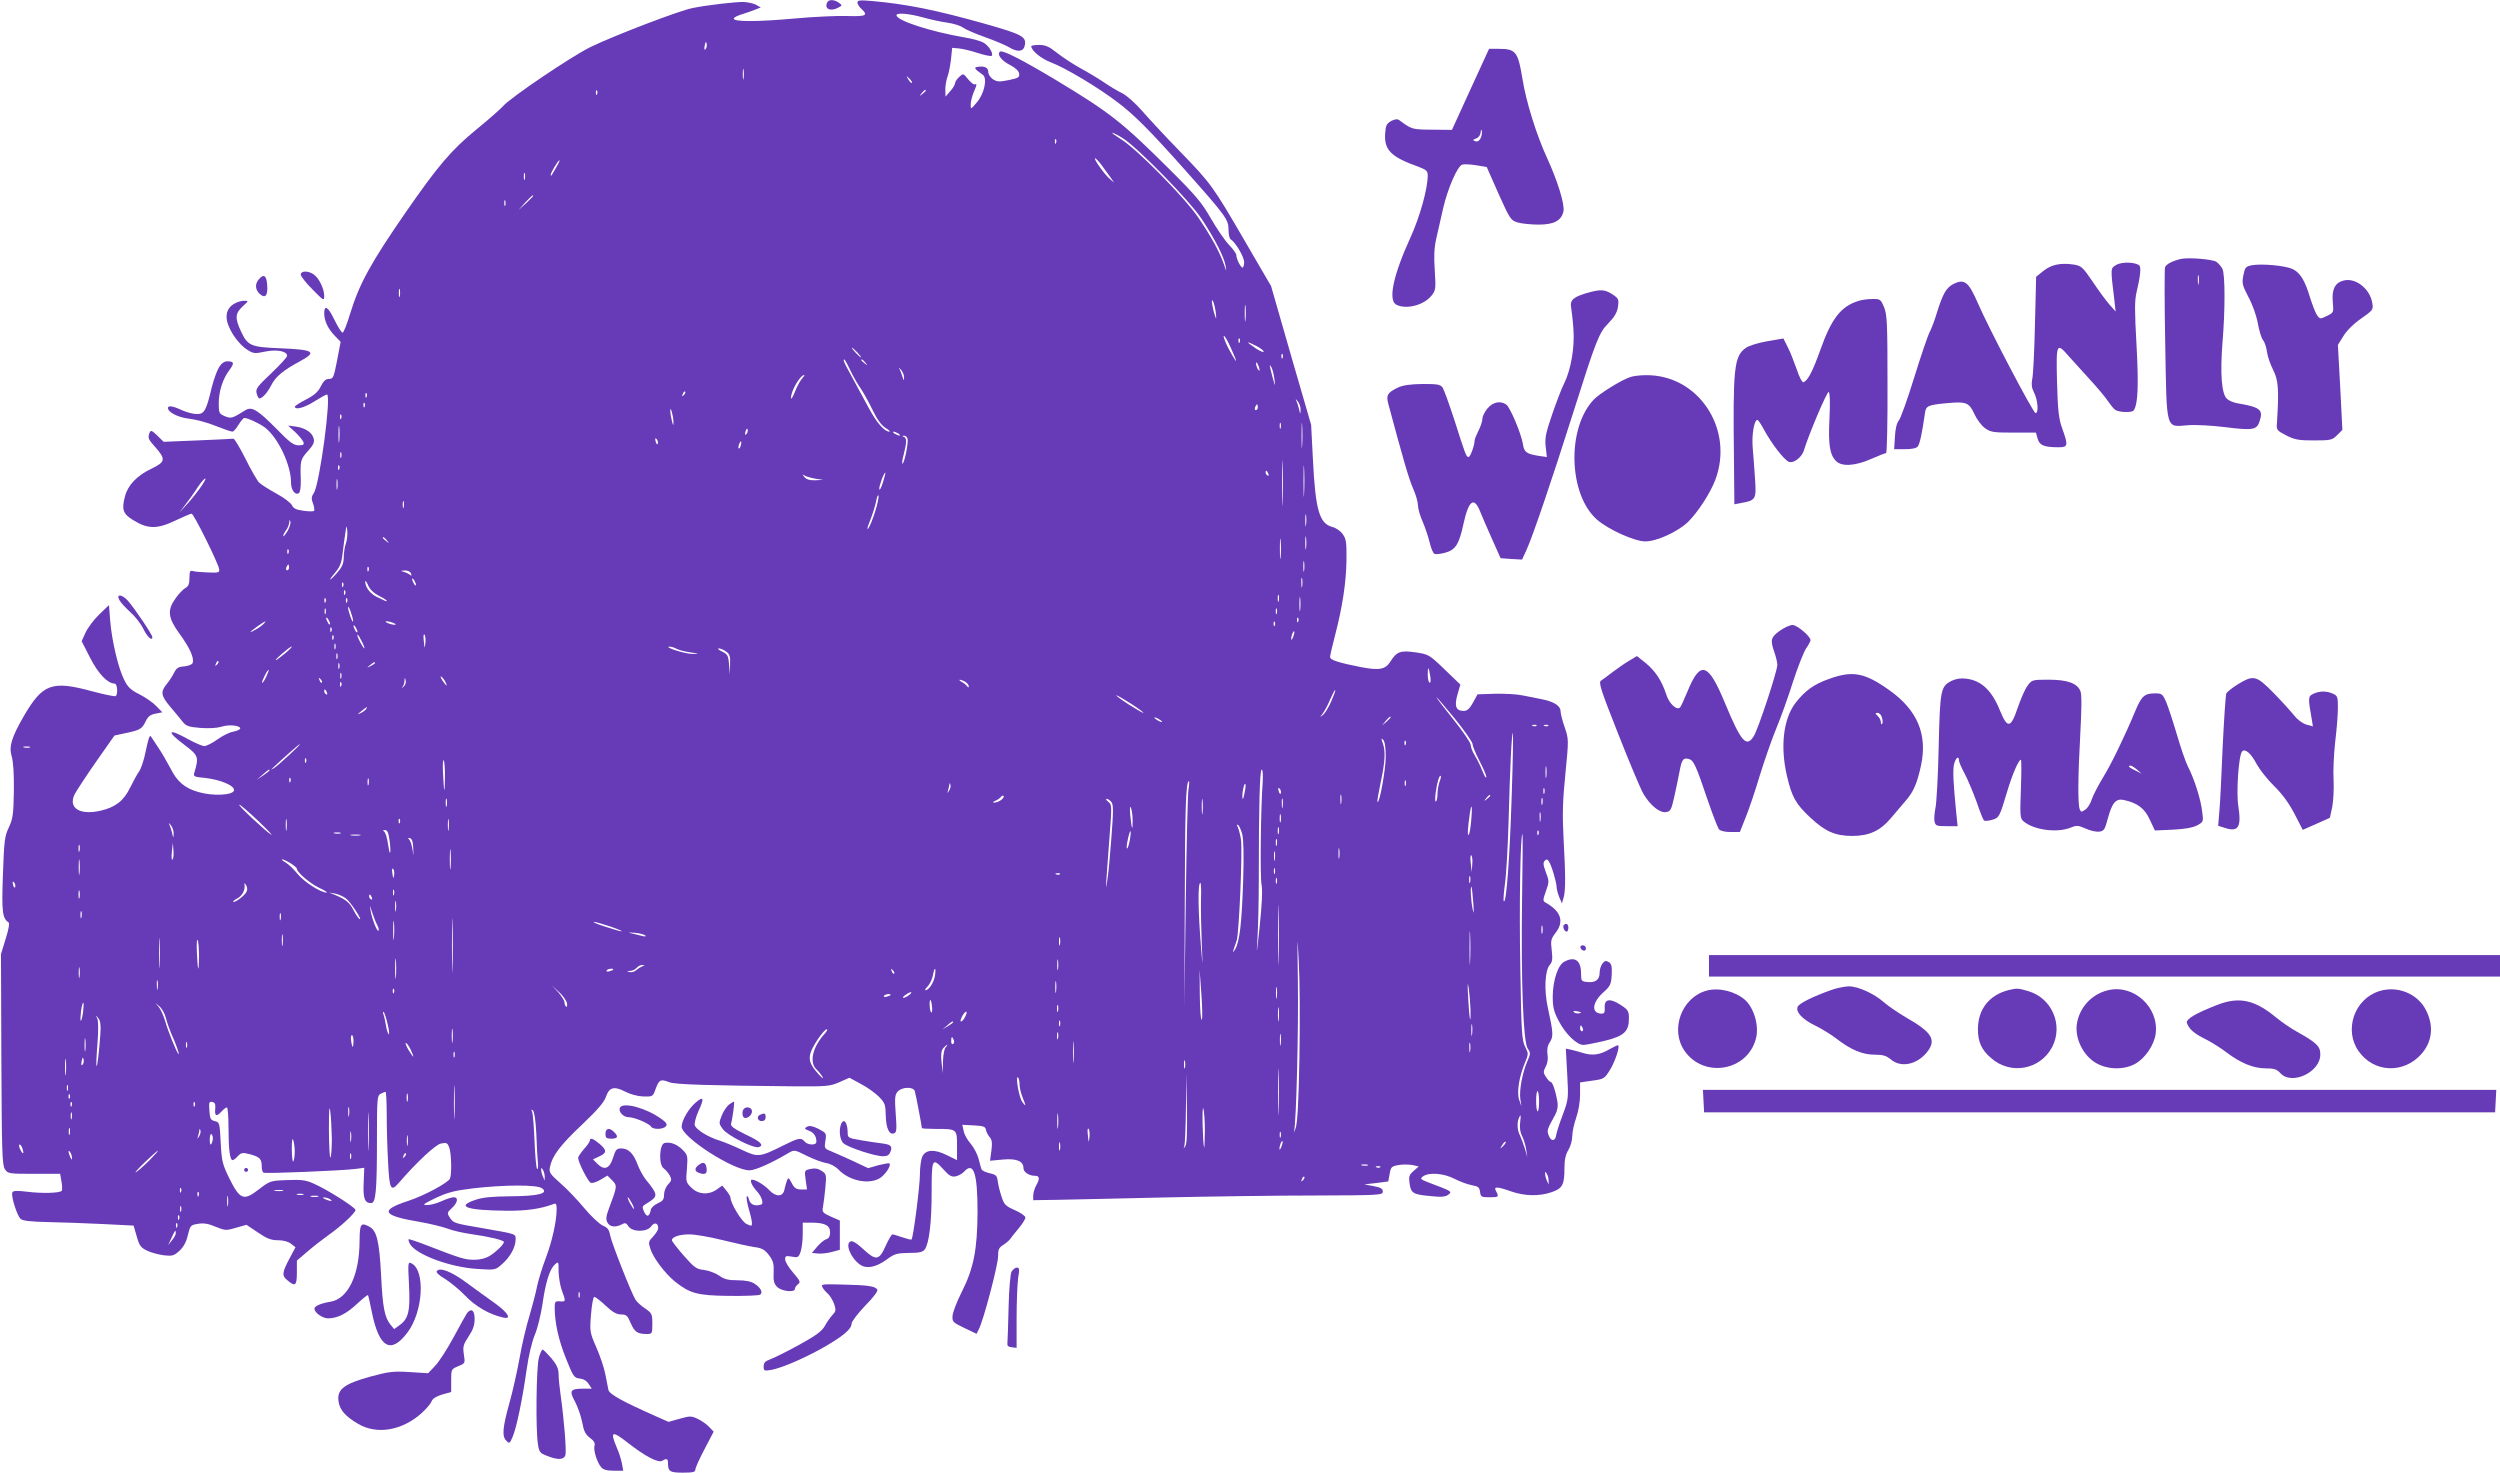 <?xml version="1.0" standalone="no"?>
<!DOCTYPE svg PUBLIC "-//W3C//DTD SVG 20010904//EN"
 "http://www.w3.org/TR/2001/REC-SVG-20010904/DTD/svg10.dtd">
<svg version="1.0" xmlns="http://www.w3.org/2000/svg"
 width="1280pt" height="754pt" viewBox="0 0 1280 754"
 preserveAspectRatio="xMidYMid meet">
<g transform="translate(0,754) scale(0.1,-0.1)"
fill="#673ab7" stroke="none">
<path d="M4234 7525 c-13 -32 19 -45 58 -24 21 11 21 12 3 25 -25 18 -54 18
-61 -1z"/>
<path d="M4390 7527 c0 -8 9 -22 20 -32 37 -34 25 -40 -72 -37 -51 2 -174 -4
-273 -13 -187 -17 -311 -17 -308 0 0 6 21 16 45 23 23 7 54 18 68 24 l25 10
-25 14 c-14 7 -43 13 -64 14 -45 0 -186 -16 -259 -31 -66 -12 -400 -140 -524
-200 -99 -49 -409 -258 -448 -303 -11 -13 -72 -67 -136 -119 -129 -106 -196
-185 -361 -423 -181 -262 -238 -366 -286 -522 -15 -51 -32 -94 -38 -95 -5 -1
-24 29 -42 66 -32 67 -52 79 -52 32 0 -37 19 -77 52 -112 l32 -33 -18 -95
c-17 -87 -20 -95 -41 -95 -17 0 -28 -10 -42 -37 -13 -28 -33 -46 -75 -68 -32
-16 -58 -33 -58 -37 0 -19 50 -5 100 27 30 19 59 35 64 35 24 0 -37 -457 -67
-504 -13 -19 -14 -29 -4 -55 6 -16 8 -33 5 -37 -4 -3 -29 -3 -55 1 -37 5 -51
12 -58 28 -6 12 -41 39 -80 60 -38 21 -78 46 -88 56 -10 10 -42 65 -70 122
-29 57 -56 103 -62 103 -5 -1 -88 -5 -184 -9 l-173 -7 -33 32 c-27 26 -33 29
-39 15 -10 -27 -8 -33 27 -72 57 -64 55 -78 -18 -113 -73 -35 -120 -83 -135
-141 -18 -67 -11 -90 42 -122 74 -46 122 -47 214 -3 42 20 80 36 85 36 11 0
137 -254 141 -284 3 -18 -3 -19 -57 -17 -33 1 -68 4 -77 7 -15 4 -18 -1 -18
-35 0 -30 -5 -43 -20 -51 -11 -6 -34 -29 -50 -52 -45 -62 -41 -100 20 -184 52
-71 76 -125 66 -149 -2 -7 -22 -15 -43 -17 -31 -2 -40 -9 -52 -33 -8 -16 -25
-43 -38 -58 -32 -40 -29 -59 19 -116 24 -28 52 -62 63 -76 17 -22 30 -27 91
-32 44 -3 84 -1 107 6 38 13 97 7 97 -9 0 -5 -16 -12 -35 -16 -19 -3 -56 -21
-82 -40 -26 -19 -57 -34 -67 -34 -10 0 -47 16 -82 35 -106 59 -116 43 -18 -30
70 -53 73 -61 49 -141 -6 -19 -2 -22 55 -27 80 -9 153 -40 148 -64 -5 -25
-110 -30 -183 -8 -68 19 -109 54 -141 119 -15 28 -42 76 -62 106 -20 30 -38
57 -39 59 -7 10 -13 -9 -28 -80 -8 -41 -23 -85 -33 -99 -10 -14 -30 -51 -46
-83 -32 -67 -76 -101 -152 -118 -106 -24 -166 14 -132 84 9 17 58 93 110 167
l94 134 55 12 c76 16 85 21 104 59 12 26 24 36 51 41 l35 7 -31 32 c-17 18
-56 45 -86 60 -44 22 -60 37 -78 74 -30 58 -64 202 -72 305 l-6 78 -50 -48
c-28 -27 -59 -69 -70 -93 l-20 -44 43 -84 c41 -81 90 -133 126 -133 14 0 18
-56 5 -64 -5 -3 -58 8 -118 24 -209 57 -255 40 -353 -128 -63 -110 -76 -155
-61 -205 8 -27 12 -89 11 -177 -2 -119 -5 -141 -25 -185 -22 -45 -25 -69 -31
-242 -7 -191 -3 -224 28 -245 7 -4 2 -34 -14 -85 l-24 -78 2 -538 c2 -471 4
-542 18 -563 15 -23 19 -24 149 -24 l134 0 7 -41 c4 -22 4 -43 1 -46 -11 -12
-102 -14 -174 -5 -58 7 -75 6 -79 -4 -7 -20 25 -120 43 -135 12 -10 53 -14
138 -16 67 -1 193 -6 281 -10 l159 -8 16 -55 c13 -47 21 -58 52 -73 20 -10 58
-20 86 -24 44 -5 52 -3 81 23 21 20 35 45 43 81 12 49 14 51 52 57 28 5 53 1
90 -15 50 -20 54 -20 105 -5 l53 15 58 -39 c47 -32 68 -40 103 -40 28 0 53 -7
67 -18 l23 -18 -32 -60 c-36 -68 -38 -85 -13 -106 43 -38 52 -32 52 35 l0 63
53 45 c28 25 77 62 107 84 66 46 140 115 140 130 0 13 -147 106 -214 135 -40
18 -63 21 -135 18 -86 -3 -89 -4 -145 -47 -78 -61 -97 -54 -151 54 -36 74 -40
88 -45 185 -5 101 -6 104 -30 110 -22 5 -25 12 -28 54 -3 42 -1 47 15 44 14
-3 17 -11 15 -36 -4 -37 7 -41 33 -12 10 11 22 20 27 20 4 0 8 -47 8 -104 0
-110 7 -166 21 -166 4 0 17 9 27 21 18 18 24 19 63 9 49 -14 59 -23 59 -62 0
-15 4 -29 9 -32 9 -6 399 10 471 19 l45 6 -3 -76 c-4 -80 5 -105 38 -105 24 0
30 60 30 327 0 209 1 223 19 233 11 5 22 10 25 10 3 0 6 -53 6 -117 0 -65 3
-175 7 -245 7 -139 14 -152 56 -103 89 103 185 193 214 200 29 6 34 4 43 -20
11 -29 14 -134 4 -159 -8 -21 -134 -89 -215 -115 -147 -48 -132 -75 59 -107
53 -9 117 -25 142 -34 25 -10 81 -23 125 -29 92 -13 165 -31 165 -40 -1 -13
-39 -50 -71 -70 -22 -14 -51 -21 -82 -21 -47 0 -69 7 -242 74 -49 19 -91 33
-93 31 -2 -2 1 -13 7 -24 30 -54 205 -120 347 -128 90 -6 90 -6 126 26 40 35
68 86 68 125 0 29 7 27 -165 57 -152 26 -152 26 -172 55 -15 23 -14 26 11 49
30 28 34 55 9 55 -10 0 -38 -9 -62 -20 -24 -11 -57 -20 -74 -20 -27 0 -21 5
43 36 62 29 95 38 195 50 158 18 325 19 350 0 36 -26 -17 -40 -160 -41 -97 -1
-143 -5 -183 -19 -100 -34 -42 -53 163 -55 99 -1 175 10 238 34 14 6 17 1 17
-26 0 -61 -23 -164 -55 -249 -18 -47 -38 -112 -45 -145 -6 -33 -25 -103 -40
-155 -16 -52 -39 -149 -50 -215 -12 -66 -35 -169 -52 -229 -35 -127 -39 -170
-15 -193 15 -16 17 -14 32 21 20 48 49 187 71 341 10 72 27 144 42 180 14 33
31 103 39 155 16 113 37 181 63 205 20 18 20 17 20 -36 1 -30 8 -72 16 -94 22
-59 21 -60 -8 -58 -26 2 -28 -1 -28 -35 1 -78 20 -163 58 -258 37 -93 42 -99
70 -102 19 -2 36 -12 46 -28 l16 -24 -42 0 c-69 0 -75 -10 -44 -66 14 -27 31
-75 37 -107 8 -45 17 -62 40 -79 20 -15 27 -27 23 -40 -7 -22 13 -86 34 -110
10 -13 30 -18 64 -18 l49 0 -7 38 c-4 20 -15 56 -26 80 -35 84 -26 89 54 27
90 -71 159 -107 179 -94 21 13 29 11 29 -10 0 -45 9 -51 76 -51 51 0 64 3 64
15 0 9 21 56 47 105 l47 90 -23 24 c-13 14 -39 32 -58 41 -33 16 -40 16 -93 1
l-57 -16 -68 30 c-173 77 -235 112 -240 134 -2 11 -9 48 -16 81 -6 32 -27 94
-46 137 -33 76 -34 80 -27 168 4 49 11 90 17 90 5 0 32 -20 58 -45 35 -33 56
-45 79 -45 27 0 33 -6 49 -44 20 -46 35 -56 82 -56 28 0 29 1 29 53 0 49 -3
54 -36 77 -20 13 -42 33 -50 45 -21 33 -122 289 -130 330 -5 29 -13 40 -38 50
-17 8 -60 48 -95 90 -35 42 -90 100 -123 128 -53 47 -58 55 -52 82 11 57 52
111 163 216 80 76 115 116 124 145 17 48 42 54 100 24 25 -13 62 -23 91 -24
49 -1 49 -1 64 42 17 45 25 48 69 31 27 -12 212 -17 638 -21 167 -1 184 0 232
21 l52 23 59 -32 c33 -17 74 -47 93 -66 30 -31 33 -41 34 -92 1 -66 17 -104
42 -95 14 5 15 19 9 101 -6 81 -4 97 10 113 22 25 81 26 88 2 5 -17 36 -180
36 -189 0 -2 30 -4 68 -4 112 0 112 0 112 -86 l0 -74 -51 25 c-63 32 -108 30
-126 -5 -7 -14 -13 -55 -13 -92 0 -60 -34 -326 -43 -334 -2 -3 -23 3 -47 11
-23 8 -46 15 -51 15 -4 0 -20 -27 -35 -60 -33 -74 -49 -76 -115 -15 -32 30
-53 43 -64 39 -30 -12 2 -88 50 -120 34 -22 81 -12 136 28 39 29 52 32 112 33
54 0 71 4 82 18 22 31 35 137 35 295 0 172 3 178 62 113 28 -31 40 -38 61 -34
14 3 34 14 43 24 49 54 69 -8 69 -206 -1 -194 -20 -289 -81 -410 -25 -49 -46
-105 -47 -122 -2 -31 2 -34 60 -62 l63 -30 11 22 c23 41 99 330 99 373 0 37 4
46 28 61 15 10 30 23 34 29 4 7 24 31 43 54 19 23 35 48 35 56 0 8 -24 25 -54
38 -49 22 -55 28 -69 72 -9 27 -17 62 -19 79 -3 25 -9 31 -41 38 -21 5 -40 14
-42 21 -2 6 -9 30 -15 54 -6 23 -24 57 -40 76 -17 19 -33 48 -36 65 l-7 32 59
-3 c50 -3 59 -6 62 -23 2 -11 11 -28 19 -37 12 -13 14 -30 9 -69 l-7 -52 64 6
c71 7 107 -8 107 -43 0 -21 28 -40 59 -40 24 0 26 -15 6 -50 -8 -14 -14 -36
-15 -50 l0 -25 128 2 c70 1 314 7 542 12 228 5 574 10 768 10 338 1 352 2 352
20 0 15 -11 21 -47 28 l-48 9 62 7 61 8 7 39 c6 35 10 39 46 45 21 4 53 3 71
0 l32 -7 -26 -23 c-23 -20 -26 -28 -21 -64 7 -50 17 -57 108 -65 54 -6 75 -4
90 7 21 16 21 17 -99 62 -44 17 -47 20 -30 32 30 22 105 16 160 -12 27 -14 67
-29 89 -33 34 -6 40 -12 43 -35 3 -25 7 -27 48 -27 48 0 49 2 34 31 -14 25 3
25 77 -1 69 -24 143 -26 207 -4 56 19 66 38 66 124 0 42 6 69 20 92 11 18 20
50 20 71 0 21 9 63 20 94 12 34 20 83 20 119 l0 62 62 9 c60 8 63 10 91 55 26
42 51 117 42 126 -2 2 -23 -8 -48 -22 -46 -27 -85 -32 -133 -17 -16 5 -42 12
-58 16 l-29 6 7 -128 c7 -126 7 -130 -22 -209 -17 -44 -32 -91 -34 -104 -4
-34 -26 -36 -38 -5 -11 28 -10 30 34 110 10 20 14 42 10 65 -9 53 -25 100 -34
100 -4 0 -15 11 -24 25 -15 22 -15 28 -2 54 10 18 13 42 9 63 -3 25 0 44 12
62 19 29 18 48 -10 176 -20 90 -15 192 10 220 13 15 15 29 10 73 -6 50 -5 59
19 90 46 59 29 111 -51 156 -14 8 -14 13 2 58 17 48 17 52 0 97 -14 36 -15 50
-6 59 9 9 14 8 21 -3 14 -20 40 -109 40 -134 1 -12 7 -34 14 -51 l13 -30 9 30
c10 36 10 113 -1 310 -6 116 -4 189 10 325 17 174 17 175 -4 237 -12 34 -21
71 -21 82 0 27 -34 49 -96 61 -27 5 -72 15 -101 20 -28 6 -91 9 -140 8 l-88
-3 -23 -42 c-17 -31 -30 -43 -47 -43 -40 0 -50 23 -33 83 l15 52 -81 78 c-79
76 -82 77 -149 87 -77 11 -96 4 -128 -47 -26 -41 -56 -47 -154 -28 -112 22
-155 36 -155 51 0 8 11 56 25 109 39 150 57 272 59 387 1 93 -2 110 -20 134
-11 16 -35 32 -53 36 -66 18 -86 86 -99 348 l-9 175 -103 355 -102 355 -131
225 c-168 289 -175 299 -336 465 -75 77 -162 171 -194 208 -32 37 -77 77 -100
89 -23 11 -67 37 -97 58 -30 20 -85 53 -122 73 -36 20 -89 55 -117 77 -40 32
-59 40 -91 40 -22 0 -40 -3 -40 -7 1 -23 52 -64 102 -83 70 -26 238 -126 338
-202 85 -64 163 -141 347 -348 210 -236 223 -254 223 -305 0 -24 5 -47 11 -50
25 -16 69 -90 69 -117 0 -15 -4 -28 -8 -28 -10 0 -32 45 -32 64 0 8 -17 31
-38 53 -21 22 -62 82 -92 134 -46 80 -76 117 -209 249 -245 244 -307 293 -586
461 -170 102 -270 153 -284 145 -19 -12 5 -46 49 -68 29 -15 46 -31 48 -45 3
-19 -4 -23 -53 -33 -48 -10 -60 -9 -81 4 -13 9 -24 25 -24 37 0 22 -18 32 -52
27 -24 -3 -21 -9 24 -41 25 -18 7 -99 -32 -143 -30 -35 -30 -35 -30 -9 0 14 7
42 15 62 18 42 18 44 5 41 -5 -2 -20 10 -34 27 -24 30 -24 30 -45 11 -12 -11
-21 -25 -21 -32 0 -7 -11 -26 -25 -41 l-24 -28 -1 37 c0 20 5 49 11 65 6 15
14 55 18 88 l6 60 35 -3 c19 -2 63 -12 98 -24 35 -11 66 -17 69 -14 12 11 -16
55 -44 69 -15 8 -59 20 -98 26 -173 30 -345 86 -345 113 0 14 63 9 135 -11 39
-11 95 -23 125 -27 30 -4 66 -15 80 -25 14 -10 65 -32 113 -49 48 -17 102 -40
120 -50 45 -28 75 -26 83 4 12 48 -9 59 -206 115 -249 70 -398 100 -577 116
-59 5 -73 4 -73 -8z m-778 -239 c-6 -6 -7 0 -4 19 5 21 7 23 10 9 2 -10 0 -22
-6 -28z m195 -150 c-2 -13 -4 -3 -4 22 0 25 2 35 4 23 2 -13 2 -33 0 -45z
m862 -22 c-3 -3 -11 5 -18 17 -13 21 -12 21 5 5 10 -10 16 -20 13 -22z m-1612
-58 c-3 -8 -6 -5 -6 6 -1 11 2 17 5 13 3 -3 4 -12 1 -19z m1683 18 c0 -2 -8
-10 -17 -17 -16 -13 -17 -12 -4 4 13 16 21 21 21 13z m1011 -245 c79 -52 340
-319 401 -411 69 -105 116 -197 123 -241 5 -32 5 -32 -8 6 -22 64 -65 143
-131 240 -71 105 -323 360 -401 405 -27 17 -45 30 -39 30 5 0 30 -13 55 -29z
m-344 -23 c-3 -8 -6 -5 -6 6 -1 11 2 17 5 13 3 -3 4 -12 1 -19z m238 -120 c17
-23 37 -51 45 -62 l14 -21 -23 20 c-28 24 -85 105 -74 105 4 -1 22 -19 38 -42z
m-2797 -5 c-27 -47 -28 -49 -28 -37 0 11 38 74 45 74 2 0 -5 -17 -17 -37z
m-161 -60 c-3 -10 -5 -4 -5 12 0 17 2 24 5 18 2 -7 2 -21 0 -30z m43 -86 c0
-2 -17 -19 -37 -38 l-38 -34 34 38 c33 34 41 42 41 34z m-143 -49 c-3 -7 -5
-2 -5 12 0 14 2 19 5 13 2 -7 2 -19 0 -25z m-540 -465 c-3 -10 -5 -2 -5 17 0
19 2 27 5 18 2 -10 2 -26 0 -35z m4178 -84 c3 -31 3 -37 -3 -19 -15 43 -23 97
-12 79 5 -9 12 -36 15 -60z m152 -36 c-2 -21 -4 -6 -4 32 0 39 2 55 4 38 2
-18 2 -50 0 -70z m-77 -140 c14 -31 27 -61 28 -67 7 -22 -38 55 -52 89 -25 59
-3 39 24 -22z m47 25 c-3 -8 -6 -5 -6 6 -1 11 2 17 5 13 3 -3 4 -12 1 -19z
m123 -48 c0 -6 -18 2 -40 16 -22 15 -40 28 -40 31 0 2 18 -6 40 -17 22 -11 40
-25 40 -30z m-2080 -5 c13 -14 21 -25 18 -25 -2 0 -15 11 -28 25 -13 14 -21
25 -18 25 2 0 15 -11 28 -25z m2177 -27 c-3 -8 -6 -5 -6 6 -1 11 2 17 5 13 3
-3 4 -12 1 -19z m-2213 -65 c15 -31 40 -75 56 -97 15 -23 42 -72 60 -110 22
-45 43 -74 64 -87 17 -10 26 -19 20 -19 -26 0 -66 46 -107 123 -24 45 -63 116
-85 157 -23 41 -42 78 -42 83 0 17 9 3 34 -50z m77 40 c13 -16 12 -17 -3 -4
-10 7 -18 15 -18 17 0 8 8 3 21 -13z m2018 -38 c0 -5 -4 -3 -9 5 -5 8 -9 22
-9 30 0 16 17 -16 18 -35z m-1820 -39 c-1 -17 -2 -16 -9 7 -5 16 -12 34 -17
41 -4 6 0 3 10 -7 9 -11 17 -29 16 -41z m1896 -7 c5 -42 4 -41 -10 11 -17 65
-17 70 -5 49 5 -9 12 -36 15 -60z m-2419 2 c-9 -10 -26 -41 -36 -67 -11 -27
-19 -41 -20 -32 -1 36 47 118 68 118 3 0 -3 -9 -12 -19z m-605 -84 c-10 -9
-11 -8 -5 6 3 10 9 15 12 12 3 -3 0 -11 -7 -18z m-1624 -9 c-3 -8 -6 -5 -6 6
-1 11 2 17 5 13 3 -3 4 -12 1 -19z m4782 -67 c-1 -24 -2 -24 -8 5 -4 17 -11
37 -15 45 -4 8 0 5 8 -5 9 -11 16 -31 15 -45z m-4792 17 c-3 -8 -6 -5 -6 6 -1
11 2 17 5 13 3 -3 4 -12 1 -19z m4573 -3 c0 -8 -4 -15 -10 -15 -5 0 -7 7 -4
15 4 8 8 15 10 15 2 0 4 -7 4 -15z m-2992 -75 c0 -22 -1 -22 -8 5 -4 17 -8 39
-8 50 0 16 2 15 8 -5 4 -14 8 -36 8 -50z m-1701 18 c-3 -8 -6 -5 -6 6 -1 11 2
17 5 13 3 -3 4 -12 1 -19z m4920 -140 c-2 -29 -3 -6 -3 52 0 58 1 81 3 53 2
-29 2 -77 0 -105z m-4930 25 c-2 -21 -4 -6 -4 32 0 39 2 55 4 38 2 -18 2 -50
0 -70z m4820 65 c-3 -7 -5 -2 -5 12 0 14 2 19 5 13 2 -7 2 -19 0 -25z m-2735
-30 c-8 -8 -9 -4 -5 13 4 13 8 18 11 10 2 -7 -1 -18 -6 -23z m778 2 c8 -5 11
-10 5 -10 -5 0 -17 5 -25 10 -8 5 -10 10 -5 10 6 0 17 -5 25 -10z m46 -24 c7
-17 -14 -124 -25 -130 -4 -3 -2 18 6 47 16 64 16 84 1 90 -10 4 -10 6 0 6 7 1
15 -5 18 -13z m-1278 -27 c-3 -8 -7 -3 -11 10 -4 17 -3 21 5 13 5 -5 8 -16 6
-23z m425 -9 c-3 -12 -8 -19 -11 -16 -5 6 5 36 12 36 2 0 2 -9 -1 -20z m2774
-287 c-1 -54 -3 -12 -3 92 0 105 2 149 3 98 2 -51 2 -136 0 -190z m-4820 225
c-3 -7 -5 -2 -5 12 0 14 2 19 5 13 2 -7 2 -19 0 -25z m4930 -185 c-2 -37 -3
-9 -3 62 0 72 1 102 3 68 2 -34 2 -93 0 -130z m-4940 125 c-3 -8 -6 -5 -6 6
-1 11 2 17 5 13 3 -3 4 -12 1 -19z m4757 -24 c3 -8 2 -12 -4 -9 -6 3 -10 10
-10 16 0 14 7 11 14 -7z m-1973 -43 c-9 -28 -17 -44 -19 -36 -3 13 23 85 31
85 2 0 -4 -22 -12 -49z m-346 18 l40 -6 -41 -2 c-28 -1 -46 5 -55 16 -12 15
-12 16 1 8 8 -5 33 -12 55 -16z m-2448 -51 c-2 -13 -4 -3 -4 22 0 25 2 35 4
23 2 -13 2 -33 0 -45z m-705 0 c-20 -28 -52 -67 -71 -87 l-33 -36 34 45 c19
25 47 64 62 88 16 23 32 42 37 42 5 0 -8 -23 -29 -52z m3459 -116 c-11 -37
-27 -76 -35 -87 -9 -11 -5 6 9 40 13 33 27 78 31 100 4 22 9 34 12 27 2 -7 -5
-43 -17 -80z m-2414 21 c-3 -10 -5 -4 -5 12 0 17 2 24 5 18 2 -7 2 -21 0 -30z
m4620 -90 c-2 -16 -4 -5 -4 22 0 28 2 40 4 28 2 -13 2 -35 0 -50z m-5216 -34
c-12 -19 -21 -29 -21 -23 0 5 7 19 15 30 8 10 15 28 16 39 1 15 2 16 6 4 2 -9
-5 -32 -16 -50z m300 -61 c-6 -17 -11 -49 -11 -72 -1 -32 -8 -49 -35 -80 -19
-22 -35 -36 -35 -33 0 3 13 21 29 39 21 25 30 47 35 93 4 33 10 80 14 105 6
43 7 43 10 12 2 -19 -1 -47 -7 -64z m4786 -70 c-2 -24 -4 -5 -4 42 0 47 2 66
4 43 2 -24 2 -62 0 -85z m130 45 c-2 -16 -4 -3 -4 27 0 30 2 43 4 28 2 -16 2
-40 0 -55z m-4706 40 c13 -16 12 -17 -3 -4 -10 7 -18 15 -18 17 0 8 8 3 21
-13z m-504 -65 c-3 -8 -6 -5 -6 6 -1 11 2 17 5 13 3 -3 4 -12 1 -19z m5200
-90 c-2 -13 -4 -3 -4 22 0 25 2 35 4 23 2 -13 2 -33 0 -45z m-5197 17 c0 -8
-4 -15 -10 -15 -5 0 -7 7 -4 15 4 8 8 15 10 15 2 0 4 -7 4 -15z m407 -17 c-3
-8 -6 -5 -6 6 -1 11 2 17 5 13 3 -3 4 -12 1 -19z m217 -14 c5 -13 3 -14 -6 -6
-7 5 -22 12 -33 15 -16 4 -14 5 6 6 17 1 29 -5 33 -15z m4563 -66 c-2 -13 -4
-5 -4 17 -1 22 1 32 4 23 2 -10 2 -28 0 -40z m-4537 7 c0 -5 -5 -3 -10 5 -5 8
-10 20 -10 25 0 6 5 3 10 -5 5 -8 10 -19 10 -25z m-191 -55 c23 -11 41 -23 41
-26 0 -3 -3 -3 -7 -1 -5 2 -24 12 -44 21 -34 16 -60 51 -59 79 1 7 7 -2 15
-20 8 -20 29 -40 54 -53z m-182 48 c-3 -8 -6 -5 -6 6 -1 11 2 17 5 13 3 -3 4
-12 1 -19z m10 -40 c-3 -8 -6 -5 -6 6 -1 11 2 17 5 13 3 -3 4 -12 1 -19z
m4780 -35 c-3 -10 -5 -4 -5 12 0 17 2 24 5 18 2 -7 2 -21 0 -30z m110 -45 c-2
-18 -4 -6 -4 27 0 33 2 48 4 33 2 -15 2 -42 0 -60z m-4990 40 c-3 -8 -6 -5 -6
6 -1 11 2 17 5 13 3 -3 4 -12 1 -19z m110 0 c-3 -8 -6 -5 -6 6 -1 11 2 17 5
13 3 -3 4 -12 1 -19z m31 -98 c0 -8 -6 1 -13 20 -7 19 -13 42 -13 50 0 8 6 -1
13 -20 7 -19 13 -42 13 -50z m-141 38 c-3 -7 -5 -2 -5 12 0 14 2 19 5 13 2 -7
2 -19 0 -25z m4870 0 c-3 -7 -5 -2 -5 12 0 14 2 19 5 13 2 -7 2 -19 0 -25z
m-4847 -53 c0 -5 -5 -3 -10 5 -5 8 -10 20 -10 25 0 6 5 3 10 -5 5 -8 10 -19
10 -25z m4957 13 c-3 -8 -6 -5 -6 6 -1 11 2 17 5 13 3 -3 4 -12 1 -19z m-5295
-10 c-6 -7 -25 -22 -44 -32 -39 -23 -32 -13 14 20 38 26 45 29 30 12z m663 2
c13 -5 14 -9 5 -9 -8 0 -24 4 -35 9 -13 5 -14 9 -5 9 8 0 24 -4 35 -9z m4512
-12 c-3 -8 -6 -5 -6 6 -1 11 2 17 5 13 3 -3 4 -12 1 -19z m-4697 -33 c0 -5 -5
-3 -10 5 -5 8 -10 20 -10 25 0 6 5 3 10 -5 5 -8 10 -19 10 -25z m-133 3 c-3
-8 -6 -5 -6 6 -1 11 2 17 5 13 3 -3 4 -12 1 -19z m4924 -29 c-5 -13 -10 -19
-10 -12 -1 15 10 45 15 40 3 -2 0 -15 -5 -28z m-4443 -30 c-3 -33 -4 -33 -8 8
-3 23 -2 39 3 34 5 -5 7 -24 5 -42z m-471 19 c-3 -8 -6 -5 -6 6 -1 11 2 17 5
13 3 -3 4 -12 1 -19z m147 -15 c9 -18 14 -33 12 -33 -6 0 -36 55 -36 66 0 11
5 3 24 -33z m-137 -35 c-3 -7 -5 -2 -5 12 0 14 2 19 5 13 2 -7 2 -19 0 -25z
m-257 -23 c-23 -19 -44 -35 -48 -35 -9 0 72 69 81 70 5 0 -10 -16 -33 -35z
m2002 24 c12 -7 44 -15 72 -19 49 -7 49 -8 11 -8 -35 -1 -150 36 -117 37 7 1
23 -4 34 -10z m256 -15 c18 -13 22 -24 20 -67 l-2 -52 -3 51 c-4 47 -7 54 -36
68 -18 8 -25 16 -17 16 9 0 26 -7 38 -16z m-1991 -36 c-3 -7 -5 -2 -5 12 0 14
2 19 5 13 2 -7 2 -19 0 -25z m-616 -31 c-10 -9 -11 -8 -5 6 3 10 9 15 12 12 3
-3 0 -11 -7 -18z m626 -19 c-3 -7 -5 -2 -5 12 0 14 2 19 5 13 2 -7 2 -19 0
-25z m183 27 c0 -2 -10 -9 -22 -15 -22 -11 -22 -10 -4 4 21 17 26 19 26 11z
m5403 -68 c3 -22 2 -35 -4 -32 -5 4 -9 22 -9 42 0 45 5 40 13 -10z m-5960 -2
c-9 -19 -18 -33 -21 -31 -4 5 26 66 33 66 3 0 -3 -16 -12 -35z m384 -7 c-3 -7
-5 -2 -5 12 0 14 2 19 5 13 2 -7 2 -19 0 -25z m533 -19 c15 -28 5 -23 -15 7
-9 15 -12 23 -6 20 6 -4 16 -16 21 -27z m-632 -4 c-3 -3 -9 2 -12 12 -6 14 -5
15 5 6 7 -7 10 -15 7 -18z m418 -21 c-9 -8 -11 -9 -6 -2 6 7 11 21 11 33 1 18
2 18 6 1 3 -10 -2 -25 -11 -32z m2875 26 c10 -6 19 -16 19 -23 0 -8 -3 -9 -8
-1 -4 6 -16 16 -27 22 -25 14 -11 16 16 2z m-3194 -22 c-3 -8 -6 -5 -6 6 -1
11 2 17 5 13 3 -3 4 -12 1 -19z m-73 -34 c3 -8 2 -12 -4 -9 -6 3 -10 10 -10
16 0 14 7 11 14 -7z m5142 -45 c-13 -30 -32 -61 -42 -69 -18 -14 -18 -14 -3 5
9 11 27 44 39 73 13 29 24 51 26 49 3 -2 -7 -28 -20 -58z m-1022 -14 c38 -25
65 -45 60 -45 -5 0 -40 21 -78 45 -38 25 -65 45 -60 45 5 0 40 -21 78 -45z
m1656 -76 c49 -61 90 -119 90 -130 0 -10 16 -48 35 -85 19 -36 35 -73 35 -82
-1 -9 -9 3 -19 28 -10 25 -27 61 -39 80 -12 19 -22 44 -22 56 0 11 -41 71 -90
132 -50 62 -88 112 -85 112 2 0 45 -50 95 -111z m-5575 51 c-3 -5 -16 -15 -28
-21 -19 -9 -19 -8 3 10 28 23 34 26 25 11z m4075 -66 c0 -2 -9 0 -20 6 -11 6
-20 13 -20 16 0 2 9 0 20 -6 11 -6 20 -13 20 -16z m1170 23 c0 -2 -10 -12 -22
-23 l-23 -19 19 23 c18 21 26 27 26 19z m747 -43 c-3 -3 -12 -4 -19 -1 -8 3
-5 6 6 6 11 1 17 -2 13 -5z m60 0 c-3 -3 -12 -4 -19 -1 -8 3 -5 6 6 6 11 1 17
-2 13 -5z m-187 -355 c-10 -317 -27 -552 -40 -544 -4 2 -1 42 5 87 7 46 15
191 19 323 7 269 16 458 22 452 2 -2 0 -145 -6 -318z m-645 198 c0 -65 -32
-243 -42 -233 -3 2 5 47 16 100 23 107 26 161 10 203 -8 23 -8 26 3 15 8 -8
13 -39 13 -85z m102 61 c-3 -8 -6 -5 -6 6 -1 11 2 17 5 13 3 -3 4 -12 1 -19z
m-5718 -55 c-34 -32 -69 -62 -78 -67 -9 -5 -14 -7 -11 -4 58 55 141 128 145
128 4 0 -22 -26 -56 -57z m-1326 40 c-7 -2 -21 -2 -30 0 -10 3 -4 5 12 5 17 0
24 -2 18 -5z m1414 -75 c-3 -8 -6 -5 -6 6 -1 11 2 17 5 13 3 -3 4 -12 1 -19z
m711 -83 c-1 -90 -5 -76 -10 32 -2 40 0 67 4 60 4 -7 7 -48 6 -92z m5639 8
c-2 -16 -4 -5 -4 22 0 28 2 40 4 28 2 -13 2 -35 0 -50z m-6537 33 c0 -3 -15
-14 -32 -26 l-33 -22 30 26 c31 27 35 29 35 22z m5085 -58 c-10 -138 -14 -486
-6 -526 6 -28 2 -105 -10 -220 -14 -134 -17 -149 -11 -62 4 63 7 203 7 310 0
374 5 560 15 560 5 0 7 -26 5 -62z m905 -2 c-5 -15 -10 -42 -10 -61 0 -19 -4
-36 -8 -39 -5 -3 -5 18 -1 47 7 54 19 91 26 84 2 -2 -1 -16 -7 -31z m-5883 2
c-3 -8 -6 -5 -6 6 -1 11 2 17 5 13 3 -3 4 -12 1 -19z m400 -15 c-3 -10 -5 -4
-5 12 0 17 2 24 5 18 2 -7 2 -21 0 -30z m5310 -5 c-3 -7 -5 -2 -5 12 0 14 2
19 5 13 2 -7 2 -19 0 -25z m-1112 -20 c-4 -24 -10 -284 -14 -578 l-7 -535 2
535 c1 483 6 620 21 620 3 0 2 -19 -2 -42z m-1225 -5 c-11 -17 -11 -17 -6 0 3
10 6 24 7 30 0 9 2 9 5 0 3 -7 0 -20 -6 -30z m1511 -19 c-6 -28 -9 -32 -10
-14 -1 30 11 79 16 64 2 -6 -1 -28 -6 -50z m187 5 c-3 -8 -7 -3 -11 10 -4 17
-3 21 5 13 5 -5 8 -16 6 -23z m1349 -1 c-3 -7 -5 -2 -5 12 0 14 2 19 5 13 2
-7 2 -19 0 -25z m-1040 -50 c-2 -13 -4 -5 -4 17 -1 22 1 32 4 23 2 -10 2 -28
0 -40z m-1741 16 c-11 -8 -27 -14 -35 -13 -11 0 -9 3 5 9 12 5 25 14 29 20 4
6 10 8 13 5 4 -4 -2 -13 -12 -21z m1031 -66 c-2 -18 -4 -4 -4 32 0 36 2 50 4
33 2 -18 2 -48 0 -65z m1473 88 c0 -2 -8 -10 -17 -17 -16 -13 -17 -12 -4 4 13
16 21 21 21 13z m-5343 -53 c-3 -10 -5 -2 -5 17 0 19 2 27 5 18 2 -10 2 -26 0
-35z m4280 -5 c-2 -13 -4 -5 -4 17 -1 22 1 32 4 23 2 -10 2 -28 0 -40z m1330
15 c-3 -10 -5 -4 -5 12 0 17 2 24 5 18 2 -7 2 -21 0 -30z m-2207 11 c11 -12
11 -47 0 -187 -7 -95 -16 -192 -21 -217 -9 -51 -11 -81 12 228 12 156 12 163
-7 177 -10 8 -14 15 -8 15 6 0 17 -7 24 -16z m-4370 -95 c47 -45 78 -78 69
-73 -26 15 -175 154 -164 154 6 0 48 -37 95 -81z m4479 2 c1 -61 -5 -48 -12
24 -3 36 -2 52 3 40 5 -11 9 -40 9 -64z m1734 2 c-3 -38 -9 -72 -13 -77 -8 -8
-5 37 6 112 9 57 13 34 7 -35z m354 -5 c-2 -13 -4 -5 -4 17 -1 22 1 32 4 23 2
-10 2 -28 0 -40z m-1330 -5 c-3 -10 -5 -2 -5 17 0 19 2 27 5 18 2 -10 2 -26 0
-35z m-5090 -40 c-2 -16 -4 -5 -4 22 0 28 2 40 4 28 2 -13 2 -35 0 -50z m830
0 c-2 -16 -4 -5 -4 22 0 28 2 40 4 28 2 -13 2 -35 0 -50z m-250 35 c-3 -8 -6
-5 -6 6 -1 11 2 17 5 13 3 -3 4 -12 1 -19z m-1158 -57 c-1 -24 -2 -24 -8 5 -4
17 -11 37 -15 45 -4 8 0 5 8 -5 9 -11 16 -31 15 -45z m5471 -1 c7 -26 9 -110
5 -238 -7 -216 -18 -314 -41 -352 -10 -17 -13 -18 -9 -5 4 11 11 34 17 50 12
38 30 455 22 515 -4 25 -11 53 -16 64 -7 13 -7 16 1 12 6 -4 15 -25 21 -46z
m187 3 c-3 -10 -5 -4 -5 12 0 17 2 24 5 18 2 -7 2 -21 0 -30z m-4552 -39 c4
-31 5 -58 2 -60 -2 -3 -7 19 -11 48 -4 29 -13 56 -19 60 -8 5 -7 8 4 8 13 0
18 -14 24 -56z m3790 7 c-4 -23 -10 -43 -14 -45 -4 -3 -3 17 3 44 12 59 21 59
11 1z m2092 27 c-3 -8 -6 -5 -6 6 -1 11 2 17 5 13 3 -3 4 -12 1 -19z m-6134 5
c-7 -2 -21 -2 -30 0 -10 3 -4 5 12 5 17 0 24 -2 18 -5z m100 -10 c-13 -2 -33
-2 -45 0 -13 2 -3 4 22 4 25 0 35 -2 23 -4z m5950 -325 c-6 -420 6 -734 29
-767 15 -21 15 -26 -2 -65 -26 -61 -42 -148 -36 -193 l6 -38 -12 34 c-13 38 0
121 31 193 17 42 17 44 0 78 -17 32 -20 74 -25 405 -6 311 0 685 11 685 2 0 1
-150 -2 -332z m-5677 256 c1 -41 1 -43 -3 -9 -3 22 -10 46 -16 54 -10 11 -9
13 3 9 10 -3 15 -20 16 -54z m4421 19 c-3 -10 -5 -4 -5 12 0 17 2 24 5 18 2
-7 2 -21 0 -30z m-6130 -30 c-3 -10 -5 -4 -5 12 0 17 2 24 5 18 2 -7 2 -21 0
-30z m476 -44 c-4 -4 -6 13 -3 39 l5 47 3 -39 c2 -21 0 -42 -5 -47z m1424 -41
c-2 -24 -4 -5 -4 42 0 47 2 66 4 43 2 -24 2 -62 0 -85z m4550 50 c-2 -13 -4
-3 -4 22 0 25 2 35 4 23 2 -13 2 -33 0 -45z m-330 -10 c-2 -13 -4 -5 -4 17 -1
22 1 32 4 23 2 -10 2 -28 0 -40z m1011 -24 l-3 -39 -5 47 c-3 26 -1 43 3 39 5
-5 7 -26 5 -47z m-7131 -46 c-2 -18 -4 -4 -4 32 0 36 2 50 4 33 2 -18 2 -48 0
-65z m1081 52 c17 -11 32 -23 32 -28 0 -18 68 -76 115 -98 28 -13 44 -24 37
-24 -30 0 -113 53 -148 95 -20 25 -49 52 -63 60 -14 8 -21 14 -16 15 6 0 25
-9 43 -20z m530 -61 c-3 -20 -5 -19 -9 9 -3 20 -2 29 4 23 5 -5 7 -19 5 -32z
m4509 9 c-3 -7 -5 -2 -5 12 0 14 2 19 5 13 2 -7 2 -19 0 -25z m-1100 -4 c-3
-3 -12 -4 -19 -1 -8 3 -5 6 6 6 11 1 17 -2 13 -5z m2100 -41 c-3 -10 -5 -4 -5
12 0 17 2 24 5 18 2 -7 2 -21 0 -30z m-990 -5 c-3 -7 -5 -2 -5 12 0 14 2 19 5
13 2 -7 2 -19 0 -25z m-6459 -19 c-3 -8 -7 -3 -11 10 -4 17 -3 21 5 13 5 -5 8
-16 6 -23z m1183 -27 c-11 -20 -60 -56 -67 -49 -2 2 7 10 21 17 25 13 41 43
37 70 -2 11 0 10 8 -2 7 -12 8 -24 1 -36z m4888 -39 c-1 -49 1 -149 4 -223 5
-126 5 -128 -3 -30 -16 194 -18 340 -4 340 3 0 5 -39 3 -87z m398 -306 c-1
-67 -3 -9 -3 128 0 138 2 192 3 122 2 -71 2 -183 0 -250z m996 293 c4 -56 3
-65 -3 -35 -9 40 -13 122 -6 114 2 -2 6 -38 9 -79z m-7136 23 c-3 -10 -5 -2
-5 17 0 19 2 27 5 18 2 -10 2 -26 0 -35z m1610 15 c-3 -7 -5 -2 -5 12 0 14 2
19 5 13 2 -7 2 -19 0 -25z m-247 -17 c24 -17 91 -119 70 -106 -6 4 -19 24 -30
45 -20 39 -38 54 -95 78 l-30 12 30 -5 c17 -3 41 -14 55 -24z m134 3 c3 -8 2
-12 -4 -9 -6 3 -10 10 -10 16 0 14 7 11 14 -7z m123 -66 c-2 -13 -4 -3 -4 22
0 25 2 35 4 23 2 -13 2 -33 0 -45z m290 -290 c-1 -62 -3 -12 -3 112 0 124 2
174 3 113 2 -62 2 -164 0 -225z m-385 215 c6 -13 9 -25 6 -28 -7 -8 -34 61
-41 105 -5 29 -4 27 8 -10 8 -25 20 -55 27 -67z m-1515 40 c-3 -10 -5 -4 -5
12 0 17 2 24 5 18 2 -7 2 -21 0 -30z m1020 -10 c-3 -10 -5 -4 -5 12 0 17 2 24
5 18 2 -7 2 -21 0 -30z m580 -95 c-2 -24 -4 -7 -4 37 0 44 2 63 4 43 2 -21 2
-57 0 -80z m1109 58 c90 -32 71 -33 -26 -1 -41 13 -68 24 -59 25 8 0 46 -11
85 -24z m4401 -178 c-1 -40 -3 -10 -3 67 0 77 1 110 3 73 2 -37 2 -100 0 -140z
m370 145 c-3 -10 -5 -2 -5 17 0 19 2 27 5 18 2 -10 2 -26 0 -35z m-7080 -165
c-2 -35 -3 -7 -3 62 0 69 1 97 3 63 2 -35 2 -91 0 -125z m630 105 c-2 -16 -4
-5 -4 22 0 28 2 40 4 28 2 -13 2 -35 0 -50z m1857 47 c6 -6 -3 -6 -25 0 -19 5
-43 11 -54 13 -11 3 0 3 25 1 24 -2 48 -8 54 -14z m3349 -625 c-4 -228 -10
-332 -19 -360 -8 -22 -11 -29 -8 -15 11 47 23 524 19 775 -3 236 -3 241 5 85
5 -91 6 -309 3 -485z m-1226 578 c-3 -10 -5 -2 -5 17 0 19 2 27 5 18 2 -10 2
-26 0 -35z m-4408 -63 c-1 -88 -7 -75 -11 27 -2 40 0 67 4 60 4 -7 7 -46 7
-87z m1008 -102 c-2 -24 -4 -5 -4 42 0 47 2 66 4 43 2 -24 2 -62 0 -85z m3390
40 c-2 -13 -4 -3 -4 22 0 25 2 35 4 23 2 -13 2 -33 0 -45z m-5010 -40 c-2 -13
-4 -3 -4 22 0 25 2 35 4 23 2 -13 2 -33 0 -45z m2883 55 c-8 -3 -23 -12 -32
-20 -9 -8 -25 -13 -35 -10 -15 4 -15 5 3 6 12 0 27 8 34 16 7 8 20 15 29 14
13 0 14 -1 1 -6z m-150 -17 c0 -2 -9 -6 -20 -9 -11 -3 -18 -1 -14 4 5 9 34 13
34 5z m1438 -21 c-3 -3 -9 2 -12 12 -6 14 -5 15 5 6 7 -7 10 -15 7 -18z m209
-11 c-6 -35 -31 -74 -49 -74 -4 0 1 9 11 19 11 11 23 36 27 55 8 47 18 47 11
0z m1366 -225 c-5 -4 -9 52 -10 124 l-1 132 9 -124 c5 -69 6 -128 2 -132z
m-5346 159 c-2 -13 -4 -5 -4 17 -1 22 1 32 4 23 2 -10 2 -28 0 -40z m4600 -15
c-2 -16 -4 -5 -4 22 0 28 2 40 4 28 2 -13 2 -35 0 -50z m2122 -92 c2 -91 -6
-52 -12 59 -4 74 -3 89 3 50 4 -30 8 -79 9 -109z m-992 62 c-2 -16 -4 -5 -4
22 0 28 2 40 4 28 2 -13 2 -35 0 -50z m-3634 -29 c2 -13 0 -21 -4 -18 -5 3 -9
13 -9 22 0 9 -15 32 -32 52 l-33 35 37 -34 c20 -18 38 -44 41 -57z m-886 54
c-3 -8 -6 -5 -6 6 -1 11 2 17 5 13 3 -3 4 -12 1 -19z m2637 -13 c-10 -8 -23
-14 -29 -14 -5 0 -1 6 9 14 11 8 24 15 30 15 5 0 1 -7 -10 -15z m-94 1 c0 -2
-9 -6 -20 -9 -11 -3 -18 -1 -14 4 5 9 34 13 34 5z m212 -60 c2 -19 0 -32 -4
-30 -8 5 -12 64 -4 64 2 0 6 -15 8 -34z m-4347 -31 c-4 -25 -9 -44 -12 -41 -2
2 -1 25 2 51 4 25 9 44 12 41 2 -2 1 -25 -2 -51z m425 -29 c6 -23 18 -57 26
-76 23 -49 46 -115 38 -107 -11 11 -54 118 -69 171 -8 26 -22 58 -32 70 l-18
21 23 -19 c12 -11 27 -38 32 -60z m4567 37 c-3 -10 -5 -4 -5 12 0 17 2 24 5
18 2 -7 2 -21 0 -30z m1130 -45 c-2 -18 -4 -6 -4 27 0 33 2 48 4 33 2 -15 2
-42 0 -60z m-1607 13 c-6 -12 -15 -21 -20 -21 -5 0 -1 13 8 30 19 32 30 24 12
-9z m-2955 -36 c7 -30 10 -53 5 -50 -4 2 -10 22 -14 44 -3 22 -9 48 -13 58 -3
10 -3 15 2 11 4 -4 13 -32 20 -63z m-1471 -48 c-8 -103 -15 -169 -20 -165 -2
3 0 54 5 114 5 66 5 117 -1 129 -9 19 -8 19 5 2 11 -13 14 -35 11 -80z m4913
41 c-3 -7 -5 -2 -5 12 0 14 2 19 5 13 2 -7 2 -19 0 -25z m-547 18 c0 -2 -12
-11 -27 -20 l-28 -17 24 20 c23 21 31 25 31 17z m2657 -63 c-2 -16 -4 -5 -4
22 0 28 2 40 4 28 2 -13 2 -35 0 -50z m-5220 -35 c-2 -18 -4 -6 -4 27 0 33 2
48 4 33 2 -15 2 -42 0 -60z m1906 40 c-63 -69 -81 -148 -42 -184 11 -10 25
-28 31 -39 6 -11 -4 -4 -21 15 -42 47 -52 72 -41 109 10 36 69 121 83 121 6 0
1 -10 -10 -22z m1194 -25 c-3 -10 -5 -4 -5 12 0 17 2 24 5 18 2 -7 2 -21 0
-30z m1140 -30 c-2 -16 -4 -5 -4 22 0 28 2 40 4 28 2 -13 2 -35 0 -50z m-6120
-30 c-2 -16 -4 -3 -4 27 0 30 2 43 4 28 2 -16 2 -40 0 -55z m1373 47 c0 -16
-2 -30 -4 -30 -2 0 -6 14 -8 30 -3 17 -1 30 4 30 4 0 8 -13 8 -30z m3687 -103
c-2 -23 -3 -1 -3 48 0 50 1 68 3 42 2 -26 2 -67 0 -90z m-614 108 c4 -8 2 -17
-3 -20 -6 -4 -10 3 -10 14 0 25 6 27 13 6z m-3926 -37 c-3 -7 -5 -2 -5 12 0
14 2 19 5 13 2 -7 2 -19 0 -25z m6570 -20 c-2 -13 -4 -5 -4 17 -1 22 1 32 4
23 2 -10 2 -28 0 -40z m-5424 7 c9 -19 15 -35 13 -35 -2 0 -13 16 -25 35 -11
19 -17 35 -13 35 5 0 16 -16 25 -35z m2739 13 c-7 -7 -13 -39 -14 -72 l-1 -61
-6 55 c-5 40 -2 60 8 73 8 9 17 17 20 17 3 0 0 -5 -7 -12z m-2515 -50 c-3 -7
-5 -2 -5 12 0 14 2 19 5 13 2 -7 2 -19 0 -25z m-1990 -85 c-2 -21 -4 -6 -4 32
0 39 2 55 4 38 2 -18 2 -50 0 -70z m6210 -190 c-1 -54 -3 -10 -3 97 0 107 2
151 3 98 2 -54 2 -142 0 -195z m-6125 235 c-6 -6 -7 0 -4 19 5 21 7 23 10 9 2
-10 0 -22 -6 -28z m5645 -15 c-3 -10 -5 -2 -5 17 0 19 2 27 5 18 2 -10 2 -26
0 -35z m2 -401 c-10 -16 -10 -15 -5 1 3 10 7 98 8 195 l3 177 2 -178 c2 -117
0 -184 -8 -195z m-3742 156 c-1 -40 -3 -10 -3 67 0 77 1 110 3 73 2 -37 2
-100 0 -140z m2893 161 c0 -16 7 -46 15 -66 19 -46 19 -53 -1 -25 -17 24 -36
135 -22 126 4 -3 8 -19 8 -35z m-4873 -31 c-3 -7 -5 -2 -5 12 0 14 2 19 5 13
2 -7 2 -19 0 -25z m7533 -59 c0 -27 -3 -49 -7 -49 -5 0 -8 24 -8 54 0 30 3 52
8 49 4 -2 7 -26 7 -54z m-5793 4 c-3 -10 -5 -2 -5 17 0 19 2 27 5 18 2 -10 2
-26 0 -35z m-1730 15 c-3 -8 -6 -5 -6 6 -1 11 2 17 5 13 3 -3 4 -12 1 -19z
m10 -40 c-3 -8 -6 -5 -6 6 -1 11 2 17 5 13 3 -3 4 -12 1 -19z m630 0 c-3 -8
-6 -5 -6 6 -1 11 2 17 5 13 3 -3 4 -12 1 -19z m702 -168 c0 -47 -3 -90 -7 -96
-4 -7 -7 56 -8 140 0 101 2 133 7 96 4 -30 7 -93 8 -140z m188 -42 c-1 -46 -3
-11 -3 77 0 88 2 125 3 83 2 -42 2 -114 0 -160z m-100 160 c-2 -13 -4 -5 -4
17 -1 22 1 32 4 23 2 -10 2 -28 0 -40z m4382 -78 c-1 -52 -2 -90 -4 -85 -7 22
-12 219 -4 200 4 -11 8 -63 8 -115z m-3423 -16 c2 -60 6 -126 8 -147 2 -20 1
-35 -4 -32 -4 2 -10 64 -13 137 -3 73 -8 142 -12 153 -6 15 -5 17 4 9 7 -7 14
-54 17 -120z m2671 34 c-2 -18 -4 -4 -4 32 0 36 2 50 4 33 2 -18 2 -48 0 -65z
m-5050 45 c-3 -10 -5 -4 -5 12 0 17 2 24 5 18 2 -7 2 -21 0 -30z m7416 -21
c-3 -24 0 -50 10 -68 8 -16 18 -48 21 -69 l6 -40 -13 45 c-8 25 -19 55 -25 67
-13 24 -16 62 -6 87 10 26 12 18 7 -22z m-7426 -59 c-3 -10 -5 -4 -5 12 0 17
2 24 5 18 2 -7 2 -21 0 -30z m5221 -14 c-3 -33 -4 -33 -8 8 -3 23 -2 39 3 34
5 -5 7 -24 5 -42z m-4558 4 c-11 -17 -11 -17 -6 0 3 10 6 24 7 30 0 9 2 9 5 0
3 -7 0 -20 -6 -30z m777 -25 c-2 -13 -4 -3 -4 22 0 25 2 35 4 23 2 -13 2 -33
0 -45z m4760 20 c-3 -7 -5 -2 -5 12 0 14 2 19 5 13 2 -7 2 -19 0 -25z m-5467
-6 c0 -9 -4 -23 -8 -29 -5 -8 -8 1 -8 22 0 18 4 31 8 29 4 -3 8 -13 8 -22z
m997 -34 c-2 -13 -4 -3 -4 22 0 25 2 35 4 23 2 -13 2 -33 0 -45z m-578 -33 c0
-22 -3 -45 -7 -51 -4 -7 -7 20 -8 59 0 42 2 63 7 51 4 -10 8 -37 8 -59z m3918
8 c-3 -10 -5 -2 -5 17 0 19 2 27 5 18 2 -10 2 -26 0 -35z m1134 16 c-5 -13
-10 -19 -10 -12 -1 15 10 45 15 40 3 -2 0 -15 -5 -28z m1135 3 c-17 -16 -18
-16 -5 5 7 12 15 20 18 17 3 -2 -3 -12 -13 -22z m-7581 -13 c10 -30 2 -32 -12
-3 -6 13 -7 24 -3 24 5 0 12 -9 15 -21z m254 -49 c0 -10 -3 -8 -9 5 -12 27
-12 43 0 25 5 -8 9 -22 9 -30z m396 -11 c-28 -28 -59 -55 -69 -61 -10 -6 10
17 45 51 78 74 92 80 24 10z m1032 9 c-3 -7 -5 -2 -5 12 0 14 2 19 5 13 2 -7
2 -19 0 -25z m274 9 c-10 -9 -11 -8 -5 6 3 10 9 15 12 12 3 -3 0 -11 -7 -18z
m4932 -44 c-7 -2 -21 -2 -30 0 -10 3 -4 5 12 5 17 0 24 -2 18 -5z m64 -9 c-3
-3 -12 -4 -19 -1 -8 3 -5 6 6 6 11 1 17 -2 13 -5z m-4278 -49 l0 -20 -9 20
c-5 11 -9 27 -9 35 -1 13 0 13 9 0 5 -8 9 -24 9 -35z m5140 -20 l0 -20 -9 20
c-5 11 -9 27 -9 35 -1 13 0 13 9 0 5 -8 9 -24 9 -35z m-1258 2 c-10 -9 -11 -8
-5 6 3 10 9 15 12 12 3 -3 0 -11 -7 -18z m-5744 -59 c-3 -8 -6 -5 -6 6 -1 11
2 17 5 13 3 -3 4 -12 1 -19z m521 5 c-10 -2 -28 -2 -40 0 -13 2 -5 4 17 4 22
1 32 -1 23 -4z m-431 -25 c-3 -8 -6 -5 -6 6 -1 11 2 17 5 13 3 -3 4 -12 1 -19z
m150 -50 c-2 -13 -4 -3 -4 22 0 25 2 35 4 23 2 -13 2 -33 0 -45z m386 55 c-7
-2 -21 -2 -30 0 -10 3 -4 5 12 5 17 0 24 -2 18 -5z m75 -10 c-10 -2 -26 -2
-35 0 -10 3 -2 5 17 5 19 0 27 -2 18 -5z m62 -13 c18 -12 2 -12 -25 0 -13 6
-15 9 -5 9 8 0 22 -4 30 -9z m-763 -62 c-3 -7 -5 -2 -5 12 0 14 2 19 5 13 2
-7 2 -19 0 -25z m-10 -40 c-3 -8 -6 -5 -6 6 -1 11 2 17 5 13 3 -3 4 -12 1 -19z
m-10 -40 c-3 -8 -6 -5 -6 6 -1 11 2 17 5 13 3 -3 4 -12 1 -19z m-7 -32 c0 -8
-9 -24 -20 -37 l-19 -24 17 37 c19 41 22 45 22 24z m2067 -328 c-3 -7 -5 -2
-5 12 0 14 2 19 5 13 2 -7 2 -19 0 -25z"/>
<path d="M7529 7083 l-95 -208 -102 1 c-103 1 -103 1 -168 49 -10 7 -23 5 -42
-5 -23 -13 -27 -23 -30 -63 -6 -85 30 -121 171 -171 40 -15 47 -22 47 -44 0
-69 -41 -214 -88 -317 -89 -195 -116 -322 -73 -345 50 -26 141 -3 180 46 22
27 23 35 17 129 -5 74 -3 117 8 165 8 36 24 105 35 154 23 100 72 213 97 223
9 3 41 2 71 -3 l55 -9 60 -136 c59 -131 63 -137 98 -148 21 -6 69 -11 107 -11
80 0 117 20 128 68 7 35 -30 156 -84 273 -54 117 -108 290 -126 405 -23 140
-34 154 -122 154 l-49 0 -95 -207z m51 -252 c-7 -13 -16 -18 -27 -14 -14 5
-13 8 5 14 13 5 22 18 23 31 1 16 3 18 6 6 2 -9 -1 -26 -7 -37z"/>
<path d="M11165 6214 c-45 -11 -74 -27 -80 -42 -3 -9 -3 -187 1 -396 8 -449 1
-422 118 -413 39 3 124 -2 189 -10 142 -18 162 -14 176 30 20 59 4 72 -112 92
-21 3 -46 14 -56 24 -27 27 -34 130 -22 285 14 166 14 349 0 379 -6 12 -20 29
-32 37 -22 13 -145 23 -182 14z m92 -126 c-2 -13 -4 -5 -4 17 -1 22 1 32 4 23
2 -10 2 -28 0 -40z"/>
<path d="M10836 6184 c-31 -18 -31 -13 -10 -184 l6 -55 -31 35 c-17 19 -56 72
-86 117 -53 78 -58 82 -101 89 -65 9 -112 -1 -153 -34 l-36 -29 -6 -244 c-3
-134 -9 -260 -14 -280 -5 -25 -3 -45 8 -66 21 -40 26 -108 9 -108 -12 0 -241
437 -294 560 -49 113 -70 130 -128 100 -35 -18 -53 -50 -82 -143 -11 -37 -28
-83 -38 -102 -10 -19 -46 -125 -80 -235 -34 -110 -69 -208 -78 -218 -10 -11
-18 -42 -20 -83 l-4 -64 55 0 c35 0 59 5 66 14 10 12 22 67 37 172 5 36 15 41
115 50 96 9 111 3 138 -56 12 -27 37 -60 54 -72 29 -21 44 -23 147 -23 l114 0
9 -32 c10 -34 34 -43 108 -43 47 0 49 9 18 95 -18 50 -23 90 -27 238 -5 202
-3 206 62 131 23 -26 71 -79 107 -118 36 -39 76 -87 89 -106 13 -19 30 -41 38
-47 18 -15 88 -17 97 -4 22 36 25 129 14 334 -10 175 -10 228 0 270 19 79 24
128 15 137 -18 18 -88 21 -118 4z"/>
<path d="M11530 6182 c-32 -6 -36 -11 -44 -52 -8 -41 -5 -51 26 -111 20 -36
41 -95 48 -134 7 -39 19 -78 27 -87 8 -9 17 -36 20 -60 3 -24 18 -65 32 -93
26 -51 30 -98 19 -269 -3 -38 -1 -40 47 -65 43 -22 63 -26 142 -26 87 0 94 2
119 27 l27 27 -11 217 -12 218 28 45 c16 27 53 64 91 90 61 43 63 45 57 80
-12 74 -88 132 -149 114 -43 -12 -59 -46 -53 -111 5 -52 4 -53 -31 -70 -33
-16 -35 -16 -49 3 -8 11 -24 52 -36 90 -27 90 -51 129 -91 148 -37 17 -156 28
-207 19z"/>
<path d="M1540 6134 c0 -9 27 -43 60 -76 57 -58 60 -60 60 -33 0 36 -27 92
-54 110 -28 20 -66 19 -66 -1z"/>
<path d="M1327 6112 c-23 -25 -21 -55 3 -77 28 -25 42 -9 38 45 -3 49 -17 59
-41 32z"/>
<path d="M8140 6044 c-82 -22 -103 -39 -96 -77 3 -18 9 -68 12 -113 7 -91 -13
-209 -48 -278 -11 -21 -38 -91 -60 -155 -34 -99 -39 -124 -34 -169 l6 -52 -42
6 c-63 10 -75 19 -81 62 -9 53 -64 184 -84 200 -30 22 -69 14 -97 -19 -14 -17
-26 -40 -26 -53 0 -12 -9 -39 -20 -61 -11 -22 -20 -44 -20 -50 0 -25 -22 -85
-31 -85 -12 0 -16 12 -73 191 -26 80 -53 154 -60 165 -12 16 -27 18 -102 18
-63 -1 -100 -6 -126 -18 -54 -26 -62 -39 -50 -83 76 -284 106 -387 127 -434
14 -31 25 -70 25 -87 0 -16 11 -54 24 -83 13 -30 29 -78 36 -107 7 -30 18 -56
25 -58 7 -3 32 0 54 6 53 14 72 44 94 148 27 123 55 142 87 59 7 -18 33 -78
58 -134 l45 -101 55 -4 55 -3 23 50 c30 65 130 358 238 700 120 379 133 412
182 461 29 30 43 53 48 82 5 37 3 43 -21 60 -42 29 -63 32 -123 16z"/>
<path d="M9518 6000 c-92 -27 -141 -91 -198 -252 -39 -109 -64 -158 -87 -165
-6 -2 -21 27 -33 64 -13 37 -33 89 -46 114 l-23 46 -82 -14 c-46 -8 -95 -23
-110 -34 -61 -43 -67 -101 -61 -583 l2 -218 36 7 c73 13 77 19 70 120 -3 50
-9 122 -12 161 -6 67 7 144 24 144 4 0 18 -21 32 -47 39 -73 106 -160 130
-168 25 -8 65 24 76 59 25 83 119 304 127 299 6 -4 8 -52 4 -133 -7 -136 1
-188 34 -221 29 -29 97 -25 179 11 38 17 72 30 77 30 4 0 8 159 7 353 0 315
-2 356 -18 395 -17 40 -20 42 -60 41 -22 0 -53 -4 -68 -9z"/>
<path d="M1205 5988 c-31 -16 -45 -39 -45 -70 0 -52 54 -136 108 -170 30 -19
38 -19 90 -8 61 12 112 2 112 -22 0 -7 -37 -47 -81 -89 -72 -68 -81 -80 -75
-103 3 -14 10 -26 14 -26 16 1 40 28 61 68 22 44 62 77 150 124 86 47 68 58
-109 65 -146 6 -162 13 -196 86 -32 69 -30 92 8 128 32 29 32 29 8 29 -14 0
-34 -6 -45 -12z"/>
<path d="M1121 5659 c-11 -18 -27 -64 -37 -103 -28 -119 -38 -136 -76 -136
-18 0 -53 9 -77 20 -47 22 -71 25 -71 11 0 -22 53 -49 110 -55 34 -4 94 -20
135 -37 40 -16 78 -29 85 -29 6 0 20 16 31 35 12 19 25 35 30 35 18 0 80 -29
107 -50 67 -53 132 -191 132 -280 0 -39 21 -67 40 -55 7 4 11 32 10 69 -3 97
-2 104 36 146 28 31 35 45 30 65 -8 31 -43 54 -92 61 l-39 5 36 -33 c19 -18
38 -41 42 -50 5 -15 1 -18 -24 -18 -26 0 -46 15 -112 83 -98 99 -128 117 -160
97 -69 -43 -73 -44 -106 -31 -29 13 -31 16 -31 66 0 62 21 126 55 171 26 35
24 44 -12 44 -15 0 -30 -11 -42 -31z"/>
<path d="M8349 5610 c-42 -12 -162 -86 -190 -117 -138 -147 -128 -485 17 -613
58 -51 193 -112 248 -112 59 0 167 50 219 100 49 48 113 146 139 214 99 261
-87 542 -357 537 -27 0 -62 -4 -76 -9z"/>
<path d="M611 4468 c7 -13 32 -40 56 -62 24 -21 54 -59 66 -84 20 -42 47 -67
47 -44 0 13 -95 153 -126 187 -30 33 -60 35 -43 3z"/>
<path d="M9112 4310 c-46 -33 -49 -47 -27 -110 8 -23 15 -52 15 -64 0 -32 -97
-326 -120 -364 -38 -62 -65 -32 -148 168 -86 208 -126 221 -192 60 -17 -41
-34 -78 -38 -82 -17 -17 -56 19 -71 67 -23 70 -55 119 -106 161 l-44 35 -43
-26 c-24 -14 -61 -41 -84 -58 -23 -18 -48 -36 -57 -42 -13 -9 -2 -45 88 -272
57 -145 115 -283 129 -307 35 -59 82 -98 115 -94 23 3 28 10 42 73 9 39 21 97
27 129 13 69 19 77 49 70 25 -7 36 -32 99 -218 24 -70 49 -134 55 -142 7 -8
31 -14 59 -14 l48 0 31 78 c17 42 49 137 71 211 23 74 60 182 84 240 24 58 63
166 86 240 24 74 54 150 66 169 13 19 24 39 24 44 0 20 -69 78 -92 78 -14 0
-44 -14 -66 -30z"/>
<path d="M9365 4064 c-78 -27 -124 -61 -172 -123 -62 -81 -79 -222 -44 -373
25 -108 45 -145 122 -216 74 -69 126 -92 212 -92 87 0 144 26 200 93 23 27 57
67 74 87 40 46 59 89 79 183 33 157 -19 281 -161 382 -127 91 -189 103 -310
59z m271 -199 c4 -14 4 -29 0 -32 -3 -4 -6 1 -6 10 0 8 -7 23 -16 31 -14 14
-14 16 0 16 9 0 18 -11 22 -25z"/>
<path d="M9992 4054 c-56 -29 -59 -44 -66 -339 -3 -148 -11 -290 -17 -315 -5
-24 -7 -55 -4 -67 5 -21 11 -23 62 -23 l56 0 -7 68 c-15 152 -18 211 -12 246
7 34 26 51 26 22 0 -7 13 -38 29 -67 16 -30 43 -95 61 -144 17 -50 34 -93 38
-96 4 -3 22 -2 40 3 37 10 40 15 78 143 27 90 59 165 71 165 3 0 3 -67 0 -149
-5 -133 -4 -150 11 -164 51 -46 172 -63 242 -35 32 13 39 13 78 -4 23 -11 55
-18 70 -16 24 3 29 10 44 67 22 81 41 104 82 95 70 -15 107 -43 133 -101 l26
-55 91 4 c61 3 102 10 125 22 33 18 33 18 26 72 -7 62 -41 168 -73 230 -12 23
-37 97 -57 165 -20 68 -45 143 -55 167 -17 38 -22 42 -55 42 -55 0 -70 -13
-103 -92 -55 -132 -123 -272 -167 -343 -23 -38 -48 -87 -55 -107 -6 -21 -21
-45 -33 -53 -20 -14 -22 -14 -29 2 -10 27 -9 168 3 383 7 132 8 203 1 221 -16
41 -67 59 -164 59 -83 0 -85 -1 -107 -31 -13 -17 -35 -68 -50 -112 -36 -107
-53 -109 -92 -13 -41 101 -95 152 -171 161 -29 4 -53 0 -76 -11z m949 -454
l24 -21 -32 16 c-32 15 -42 25 -24 25 5 0 19 -9 32 -20z"/>
<path d="M11460 4038 c-29 -18 -57 -40 -61 -48 -4 -8 -12 -132 -19 -275 -6
-143 -13 -292 -17 -331 l-6 -72 35 -11 c69 -23 85 5 68 113 -11 71 2 262 20
279 15 16 46 -11 74 -65 16 -29 56 -80 90 -113 42 -41 75 -87 104 -142 l42
-82 70 31 69 31 12 55 c6 31 9 92 7 137 -3 44 1 132 8 195 8 63 14 142 14 176
0 56 -2 62 -25 72 -33 15 -67 15 -100 0 -28 -13 -29 -18 -8 -135 l5 -32 -33 9
c-20 6 -46 25 -63 47 -17 21 -64 73 -106 116 -88 89 -101 92 -180 45z"/>
<path d="M8007 2804 c-8 -8 3 -34 14 -34 5 0 9 9 9 20 0 19 -11 26 -23 14z"/>
<path d="M8092 2688 c6 -18 28 -21 28 -4 0 9 -7 16 -16 16 -9 0 -14 -5 -12
-12z"/>
<path d="M8750 2595 l0 -55 2025 0 2025 0 0 55 0 55 -2025 0 -2025 0 0 -55z"/>
<path d="M8011 2617 c-34 -16 -60 -95 -61 -178 0 -55 5 -77 30 -125 35 -68 93
-124 127 -124 13 0 62 10 109 21 100 25 124 48 124 114 0 38 -4 45 -41 69 -54
36 -85 32 -83 -11 2 -25 -2 -33 -15 -33 -55 1 -51 56 9 110 35 31 39 41 42 89
2 43 -1 56 -15 65 -15 9 -21 7 -33 -8 -8 -11 -14 -32 -14 -47 0 -35 -21 -51
-62 -47 -31 3 -33 5 -33 44 0 66 -31 89 -84 61z m75 -265 c-10 -2 -22 0 -28 6
-6 6 0 7 19 4 21 -5 23 -7 9 -10z m18 -77 c3 -8 1 -15 -4 -15 -6 0 -10 7 -10
15 0 8 2 15 4 15 2 0 6 -7 10 -15z"/>
<path d="M9373 2470 c-91 -32 -163 -68 -169 -85 -11 -26 24 -64 88 -95 33 -16
84 -47 112 -69 73 -56 131 -81 195 -81 42 0 59 -5 83 -25 50 -42 129 -27 181
34 54 65 32 104 -103 181 -41 24 -92 59 -114 78 -51 45 -132 82 -181 82 -22
-1 -64 -9 -92 -20z"/>
<path d="M8738 2468 c-129 -35 -189 -201 -112 -310 99 -140 320 -102 364 63
18 65 -9 158 -56 200 -51 44 -133 64 -196 47z"/>
<path d="M10285 2471 c-100 -25 -158 -98 -158 -201 0 -64 18 -105 67 -147 99
-88 251 -61 313 56 58 111 0 250 -121 286 -54 16 -57 16 -101 6z"/>
<path d="M10793 2470 c-85 -20 -149 -91 -160 -177 -8 -69 29 -148 88 -189 59
-40 146 -45 209 -12 52 28 99 96 107 155 18 135 -112 255 -244 223z"/>
<path d="M12181 2465 c-127 -40 -181 -199 -105 -307 78 -111 231 -117 322 -14
56 64 64 145 22 226 -43 83 -146 125 -239 95z"/>
<path d="M11355 2396 c-113 -44 -165 -74 -158 -94 11 -31 37 -54 96 -83 32
-16 79 -46 105 -66 72 -55 139 -83 201 -83 44 0 58 -4 77 -25 58 -63 204 5
204 96 0 42 -17 59 -122 118 -31 17 -78 50 -105 72 -109 90 -188 107 -298 65z"/>
<path d="M8722 1903 l3 -58 2025 0 2025 0 3 58 3 57 -2031 0 -2031 0 3 -57z"/>
<path d="M3562 1895 c-35 -29 -72 -92 -72 -123 0 -55 268 -227 349 -224 30 1
111 37 197 88 31 18 32 18 95 -14 35 -17 80 -34 100 -37 20 -3 46 -17 60 -31
52 -57 150 -80 209 -49 29 15 65 67 54 78 -3 3 -29 -2 -57 -9 l-52 -15 -85 40
c-47 21 -97 44 -113 50 -25 10 -27 14 -21 50 6 38 5 40 -35 61 -30 15 -46 18
-59 11 -15 -8 -14 -11 9 -20 26 -9 39 -29 39 -57 0 -19 -44 -18 -60 1 -18 22
-32 19 -108 -19 -124 -62 -131 -62 -214 -23 -40 19 -91 40 -113 47 -60 18
-122 57 -128 79 -2 11 6 43 19 72 31 66 27 79 -14 44z"/>
<path d="M3733 1885 c-11 -8 -28 -33 -37 -55 -16 -40 -16 -43 5 -71 23 -33
161 -102 185 -92 27 10 9 28 -70 65 -60 30 -76 42 -73 55 8 27 19 113 15 113
-2 0 -13 -7 -25 -15z"/>
<path d="M3175 1870 c-12 -19 15 -50 43 -50 30 0 106 -32 116 -49 10 -15 61
-14 75 2 8 10 4 19 -20 36 -75 56 -196 90 -214 61z"/>
<path d="M3804 1855 c-4 -8 -3 -22 0 -30 8 -22 46 -1 46 25 0 24 -38 28 -46 5z"/>
<path d="M3893 1833 c-21 -8 -15 -33 7 -33 13 0 20 7 20 20 0 20 -5 23 -27 13z"/>
<path d="M4306 1784 c-12 -32 -6 -81 13 -98 24 -21 160 -66 202 -66 22 0 32 6
38 23 11 29 3 37 -45 43 -21 2 -69 10 -106 16 -65 11 -68 13 -68 39 0 32 -9
59 -20 59 -4 0 -11 -7 -14 -16z"/>
<path d="M3100 1735 c0 -21 5 -25 30 -25 33 0 38 11 14 34 -23 24 -44 20 -44
-9z"/>
<path d="M3020 1700 c0 -5 -13 -25 -30 -43 -16 -19 -30 -39 -30 -45 0 -22 51
-123 65 -128 8 -3 30 4 50 16 l35 21 24 -24 c27 -28 27 -29 -16 -144 -15 -40
-17 -56 -8 -72 12 -23 40 -27 73 -10 18 10 23 8 35 -10 20 -30 95 -30 116 0
16 23 36 18 36 -9 0 -9 -12 -28 -26 -43 -24 -25 -25 -30 -14 -63 15 -47 75
-126 125 -167 78 -62 115 -72 277 -74 81 -1 153 2 159 6 17 10 5 35 -27 56
-18 12 -47 18 -88 18 -48 0 -68 5 -94 24 -19 13 -54 26 -78 29 -39 4 -49 12
-104 74 -33 38 -60 73 -60 78 0 17 39 30 90 30 28 0 104 -13 168 -29 64 -16
138 -32 164 -36 39 -5 53 -13 75 -41 22 -30 26 -44 24 -89 -2 -43 2 -58 18
-74 23 -23 91 -30 91 -10 0 7 7 17 16 24 14 10 11 17 -25 59 -23 26 -41 56
-41 68 0 18 4 19 34 14 31 -6 35 -4 45 25 6 18 11 58 11 90 l0 59 44 0 c69 0
96 -14 96 -49 0 -21 -6 -32 -20 -36 -10 -3 -31 -20 -46 -38 l-27 -32 31 -3
c17 -2 49 2 71 8 l41 11 0 75 0 75 -46 20 c-43 20 -46 23 -40 52 3 18 9 62 12
98 6 64 5 68 -19 84 -18 12 -36 15 -57 10 -31 -7 -32 -7 -25 -56 l7 -49 -31 0
c-24 0 -34 7 -47 32 -16 30 -18 31 -25 13 -4 -11 -10 -32 -13 -47 -8 -37 -44
-37 -77 -2 -24 26 -70 54 -88 54 -15 0 -2 -31 25 -60 24 -26 35 -63 22 -67
-32 -11 -56 -1 -63 25 -4 15 -9 22 -12 15 -2 -6 3 -35 11 -64 9 -29 16 -61 16
-71 0 -17 -2 -17 -29 -4 -25 13 -81 106 -81 135 0 5 -9 20 -21 35 l-21 26 -28
-20 c-42 -30 -95 -26 -130 9 -28 27 -29 31 -23 97 5 66 4 70 -22 97 -30 29
-61 41 -92 35 -27 -5 -32 -111 -5 -130 10 -7 24 -24 31 -36 11 -21 10 -27 -8
-46 -12 -12 -21 -36 -21 -52 0 -25 -6 -33 -32 -45 -18 -8 -35 -23 -36 -34 -7
-35 -20 -39 -34 -10 -11 25 -10 29 6 39 52 31 59 41 46 67 -7 13 -25 38 -40
55 -15 18 -35 54 -45 80 -21 58 -47 84 -84 84 -24 0 -29 -6 -42 -47 -17 -57
-45 -67 -80 -32 l-23 23 32 15 c40 18 40 32 1 65 -32 27 -49 33 -49 16z m215
-320 c9 -16 13 -30 11 -30 -3 0 -12 14 -21 30 -9 17 -13 30 -11 30 3 0 12 -13
21 -30z"/>
<path d="M3578 1576 c-22 -16 -23 -32 -2 -40 33 -13 45 -7 42 21 -4 31 -16 37
-40 19z"/>
<path d="M1250 1550 c0 -5 5 -10 10 -10 6 0 10 5 10 10 0 6 -4 10 -10 10 -5 0
-10 -4 -10 -10z"/>
<path d="M1841 1188 c0 -176 -59 -299 -150 -313 -48 -8 -81 -22 -81 -35 0 -21
41 -50 70 -50 47 0 95 24 150 76 28 26 52 45 54 43 2 -2 11 -42 20 -88 37
-182 97 -216 181 -105 81 105 94 317 23 355 -19 10 -20 8 -14 -108 7 -134 -2
-174 -47 -207 l-29 -21 -19 23 c-30 38 -40 88 -48 257 -9 169 -22 224 -59 244
-45 24 -50 16 -51 -71z"/>
<path d="M5179 1029 c-6 -13 -13 -89 -15 -183 -2 -88 -5 -170 -6 -181 -2 -15
3 -21 22 -23 l25 -3 0 153 c0 84 4 177 8 206 8 44 6 52 -7 52 -8 0 -20 -10
-27 -21z"/>
<path d="M2236 1031 c-4 -6 13 -22 41 -38 26 -16 73 -54 103 -85 52 -55 123
-97 193 -113 50 -13 31 22 -40 73 -36 26 -102 73 -145 105 -77 57 -138 81
-152 58z"/>
<path d="M4210 951 c4 -9 17 -25 29 -35 11 -10 25 -34 32 -53 10 -30 9 -37 -9
-56 -11 -12 -29 -37 -39 -56 -15 -27 -45 -49 -134 -98 -62 -34 -129 -67 -146
-73 -25 -9 -33 -17 -33 -36 0 -23 3 -24 38 -18 55 10 167 58 268 115 101 58
144 94 144 122 0 10 31 51 69 91 42 42 67 76 63 83 -11 18 -47 23 -174 26
-104 3 -116 2 -108 -12z"/>
<path d="M2392 818 c-5 -7 -36 -62 -68 -122 -33 -61 -75 -127 -96 -149 l-36
-38 -94 6 c-83 5 -105 3 -201 -23 -134 -37 -172 -65 -164 -125 6 -46 35 -79
102 -118 97 -56 225 -33 325 57 23 21 46 48 50 60 6 14 24 25 54 34 l46 13 0
58 c0 58 0 59 36 74 36 15 36 15 29 60 -6 40 -3 51 24 92 23 34 31 58 31 90 0
44 -16 57 -38 31z"/>
<path d="M2759 588 c-13 -47 -17 -361 -5 -440 6 -42 10 -48 47 -62 54 -22 86
-21 94 4 6 20 -7 183 -25 310 -5 36 -10 82 -10 103 0 29 -9 49 -37 83 -21 24
-41 44 -45 44 -4 0 -13 -19 -19 -42z"/>
</g>
</svg>
